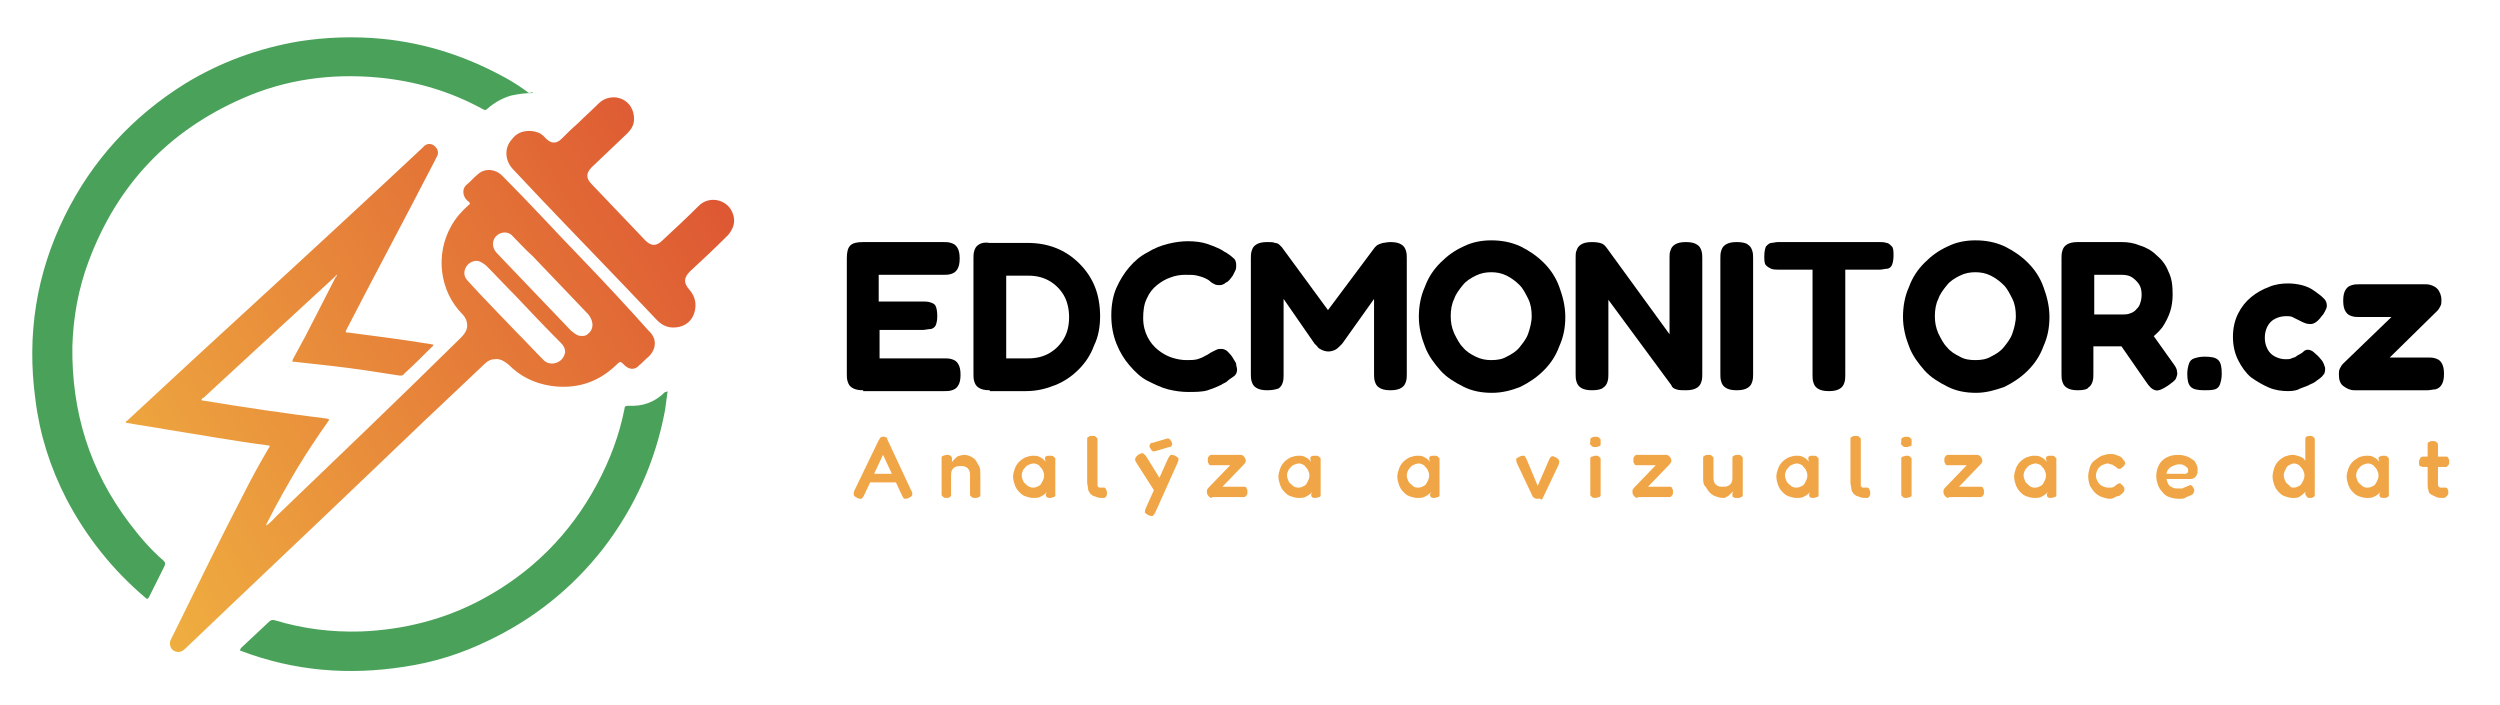 <?xml version="1.0" encoding="utf-8"?>
<!-- Generator: Adobe Illustrator 24.0.2, SVG Export Plug-In . SVG Version: 6.00 Build 0)  -->
<svg version="1.1" id="Vrstva_1" xmlns="http://www.w3.org/2000/svg" xmlns:xlink="http://www.w3.org/1999/xlink" x="0px" y="0px"
	 viewBox="0 0 290.2 81.8" style="enable-background:new 0 0 290.2 81.8;" xml:space="preserve">
<style type="text/css">
	.st0{fill:#4AA25A;}
	.st1{fill:url(#SVGID_1_);}
	.st2{fill:url(#SVGID_2_);}
	.st3{fill:url(#SVGID_3_);}
	.st4{fill:#020303;}
	.st5{fill:#F0A646;}
</style>
<g>
	<path class="st0" d="M61.9,10.8c-0.9,0-1.7,0.1-2.6,0.3c-1,0.3-1.9,0.8-2.7,1.5c-0.2,0.2-0.3,0.2-0.5,0.1
		c-3.8-2.1-7.9-3.3-12.2-3.7c-5.4-0.5-10.7,0.2-15.7,2.4c-8.7,3.8-14.6,10.1-17.9,18.9c-1.2,3.2-1.8,6.5-1.9,9.9
		c-0.1,7.6,2,14.4,6.6,20.5c1.2,1.6,2.5,3.1,4,4.4c0.2,0.2,0.2,0.3,0.1,0.6c-0.6,1.2-1.2,2.4-1.8,3.6c-0.1,0.2-0.2,0.3-0.4,0.1
		c-3.8-3.2-6.9-7.1-9.2-11.5c-1.9-3.7-3.1-7.5-3.6-11.6c-1-7.4,0.1-14.5,3.4-21.2c3.2-6.5,7.9-11.6,14-15.4
		c4.1-2.5,8.5-4.1,13.2-4.9c3.2-0.5,6.4-0.6,9.6-0.3c5.2,0.5,10,2.1,14.5,4.6c0.9,0.5,1.8,1.1,2.6,1.7
		C61.8,10.7,61.8,10.7,61.9,10.8z"/>
	<path class="st0" d="M77.5,45.4c-0.1,0.7-0.2,1.5-0.3,2.2c-1.1,5.9-3.5,11.3-7.2,16.1c-3.6,4.6-8.1,8.2-13.4,10.7
		c-3.1,1.5-6.3,2.5-9.7,3c-6.4,1-12.7,0.5-18.8-1.8c0,0,0,0,0,0c-0.3-0.1-0.3-0.1-0.1-0.4c0.5-0.5,1.1-1,1.6-1.5
		c0.5-0.5,1.1-1,1.6-1.5c0.2-0.2,0.4-0.3,0.7-0.2c3.3,1,6.6,1.4,10,1.3c5-0.2,9.7-1.4,14-3.7c5.8-3.1,10.3-7.6,13.4-13.4
		c1.5-2.8,2.6-5.7,3.2-8.8c0-0.2,0.1-0.3,0.4-0.3c1.7,0.1,3.1-0.4,4.3-1.6C77.3,45.5,77.4,45.5,77.5,45.4
		C77.5,45.4,77.5,45.4,77.5,45.4z"/>
	<linearGradient id="SVGID_1_" gradientUnits="userSpaceOnUse" x1="39.06" y1="31.945" x2="39.084" y2="31.931">
		<stop  offset="0" style="stop-color:#EFAE40"/>
		<stop  offset="1" style="stop-color:#DE5833"/>
	</linearGradient>
	<path class="st1" d="M39.1,31.9C39.1,31.9,39.1,31.9,39.1,31.9C39.1,31.9,39.1,31.9,39.1,31.9C39.1,31.9,39.1,31.9,39.1,31.9z"/>
	<linearGradient id="SVGID_2_" gradientUnits="userSpaceOnUse" x1="30.939" y1="60.963" x2="30.953" y2="60.955">
		<stop  offset="0" style="stop-color:#EFAE40"/>
		<stop  offset="1" style="stop-color:#DE5833"/>
	</linearGradient>
	<path class="st2" d="M30.9,61C30.9,61,30.9,61,30.9,61C30.9,61,31,61,30.9,61C30.9,61,30.9,61,30.9,61z"/>
	<linearGradient id="SVGID_3_" gradientUnits="userSpaceOnUse" x1="11.277" y1="60.159" x2="81.697" y2="19.502">
		<stop  offset="0" style="stop-color:#EFAE40"/>
		<stop  offset="1" style="stop-color:#DE5833"/>
	</linearGradient>
	<path class="st3" d="M67.6,30.1c-3.1-3.2-6.1-6.5-9.3-9.7c-0.8-0.8-2-0.9-2.8-0.2c-0.5,0.4-0.9,0.9-1.4,1.3c-0.4,0.4-0.4,1-0.1,1.5
		c0.1,0.1,0.2,0.3,0.4,0.4c0.2,0.2,0.2,0.3,0,0.4c-0.8,0.7-1.5,1.5-2,2.4c-1.9,3.3-1.4,7.6,1.3,10.3c0.2,0.2,0.3,0.4,0.4,0.6
		c0.3,0.8,0.1,1.4-0.6,2.1C46.4,46.2,39.3,53,32.1,59.9c-0.4,0.4-0.7,0.8-1.2,1.1c0-0.1,0-0.2,0.1-0.3c1.1-2.2,2.3-4.3,3.6-6.5
		c1.1-1.8,2.3-3.6,3.5-5.3c0.1-0.2,0.2-0.2-0.1-0.3c-4.8-0.6-9.6-1.3-14.4-2.1c-0.1,0-0.2,0-0.2-0.1c0-0.1,0.1-0.2,0.2-0.2
		c5.1-4.7,10.2-9.4,15.3-14.1c0.1-0.1,0.1-0.2,0.2-0.2c0,0.1,0,0.2-0.1,0.2c-0.7,1.4-1.5,2.9-2.2,4.3c-0.9,1.8-1.8,3.5-2.8,5.3
		c-0.1,0.3-0.1,0.3,0.2,0.3c2.8,0.3,5.6,0.6,8.3,1c1.3,0.2,2.6,0.4,3.9,0.6c0.2,0,0.4,0,0.5-0.2c1.1-1,2.1-2,3.2-3.1
		c0.1-0.1,0.2-0.1,0.2-0.3c-0.2,0-0.4-0.1-0.6-0.1c-3.1-0.5-6.2-0.9-9.3-1.3c-0.3,0-0.3,0-0.2-0.3c3.4-6.6,6.9-13.1,10.3-19.7
		c0.1-0.2,0.2-0.4,0.3-0.6c0.1-0.4,0-0.7-0.3-1c-0.4-0.4-1-0.4-1.4,0.1c-1.5,1.4-3,2.8-4.5,4.2c-7.2,6.7-14.4,13.3-21.7,20
		c-2.7,2.5-5.4,5-8.1,7.5c-0.1,0.1-0.2,0.1-0.2,0.2c0,0.1,0.1,0.1,0.2,0.1c1.6,0.3,3.2,0.5,4.8,0.8c3.8,0.6,7.6,1.3,11.5,1.8
		c0.2,0,0.3,0.1,0.1,0.3c-1,1.7-2,3.5-2.9,5.3c-2.7,5.2-5.3,10.5-7.9,15.8c-0.2,0.4-0.4,0.8-0.6,1.2c-0.2,0.5,0,1.1,0.5,1.3
		c0.5,0.2,0.9,0,1.2-0.3c6.9-6.6,13.8-13.1,20.7-19.7c2.3-2.2,4.5-4.3,6.8-6.5c2.4-2.3,4.9-4.6,7.3-6.9c0.3-0.3,0.7-0.5,1.1-0.5
		c0.6-0.1,1.1,0.2,1.6,0.6c1.4,1.4,3,2.2,5,2.5c2.9,0.4,5.4-0.4,7.5-2.4c0.5-0.5,0.5-0.5,1,0c0.5,0.5,1.2,0.6,1.7,0
		c0.4-0.3,0.7-0.7,1.1-1c0.9-0.9,1-2.1,0-3C72.8,35.6,70.2,32.8,67.6,30.1z M39.1,31.9C39.1,31.9,39.1,31.9,39.1,31.9
		C39.1,31.9,39.1,31.9,39.1,31.9C39.1,31.9,39.1,31.9,39.1,31.9z M30.9,61C30.9,61,30.9,61,30.9,61C31,61,30.9,61,30.9,61
		C30.9,61,30.9,61,30.9,61z M64.6,42.1c-0.5,0.2-1.1,0.1-1.5-0.3c-1.1-1.1-2.1-2.2-3.2-3.3c-1.9-2-3.8-3.9-5.6-5.9
		c-0.4-0.4-0.5-0.9-0.3-1.4c0.2-0.5,0.6-0.8,1.1-0.9c0.5-0.1,0.9,0.2,1.3,0.5c1.2,1.2,2.3,2.4,3.5,3.6c1.7,1.8,3.4,3.6,5.2,5.4
		c0.3,0.3,0.5,0.6,0.5,1.1C65.5,41.4,65.2,41.9,64.6,42.1z M68.2,38.8C68,39,67.7,39,67.5,39c-0.5,0-0.8-0.3-1.2-0.6
		c-2.2-2.3-4.4-4.6-6.6-6.9c-0.7-0.7-1.4-1.5-2.1-2.2c-0.5-0.6-0.5-1.4,0-1.9c0.5-0.5,1.4-0.6,1.9,0c0.8,0.8,1.5,1.6,2.3,2.3
		c2.2,2.3,4.4,4.6,6.5,6.8C69,37.4,68.9,38.3,68.2,38.8z M80.1,31.5c-0.7,0.7-0.8,1.3-0.1,2.1c0.7,0.8,0.9,1.7,0.6,2.7
		c-0.3,1-1.1,1.6-2.1,1.7c-0.9,0.1-1.6-0.2-2.2-0.8c-1.3-1.4-2.6-2.7-3.9-4.1c-4.3-4.5-8.6-8.9-12.8-13.4c-1-1-1.1-2.5-0.2-3.5
		c0.5-0.7,1.2-1,2-1c0.7,0,1.3,0.2,1.7,0.6c0.1,0.1,0.2,0.2,0.3,0.3c0.6,0.6,1.2,0.6,1.8,0c0.6-0.6,1.2-1.2,1.9-1.8
		c0.8-0.8,1.6-1.5,2.4-2.3c0.7-0.7,1.8-0.9,2.7-0.5c0.9,0.4,1.4,1.3,1.4,2.3c0,0.7-0.3,1.2-0.8,1.7c-1.4,1.3-2.7,2.6-4.1,3.9
		c-0.7,0.7-0.7,1.3,0,2c2.1,2.2,4.1,4.3,6.2,6.5c0.7,0.7,1.3,0.7,2,0c1.4-1.3,2.8-2.6,4.2-4c1.3-1.3,3.5-0.7,4,1
		c0.3,0.9,0,1.7-0.6,2.4C82.9,28.9,81.5,30.2,80.1,31.5z"/>
	<path class="st4" d="M39.1,32C39.1,31.9,39.1,31.9,39.1,32C39.1,31.9,39.1,31.9,39.1,32C39.1,31.9,39.1,31.9,39.1,32
		C39.1,31.9,39.1,32,39.1,32z"/>
	<path class="st4" d="M31,61C31,61,31,61,31,61C30.9,61,30.9,61,31,61C30.9,61,31,61,31,61C31,61,31,61,31,61z"/>
</g>
<g>
	<g>
		<path d="M100.2,45.3c-0.6,0-1-0.1-1.3-0.3c-0.3-0.2-0.4-0.4-0.5-0.7c-0.1-0.3-0.1-0.6-0.1-0.9V30c0-0.7,0.1-1.2,0.4-1.5
			c0.3-0.3,0.8-0.4,1.5-0.4h9.3c0.3,0,0.6,0,0.9,0.1c0.3,0.1,0.5,0.2,0.7,0.5c0.2,0.3,0.3,0.7,0.3,1.3c0,0.6-0.1,1-0.3,1.3
			c-0.2,0.3-0.4,0.4-0.7,0.5c-0.3,0.1-0.6,0.1-0.9,0.1H102V35h5.1c0.3,0,0.6,0,0.9,0.1s0.5,0.2,0.6,0.4c0.1,0.2,0.2,0.6,0.2,1.2
			c0,0.5-0.1,0.9-0.2,1.1c-0.1,0.2-0.4,0.4-0.6,0.4c-0.3,0-0.6,0.1-0.9,0.1h-5v3.3h7.5c0.3,0,0.6,0,0.9,0.1c0.3,0.1,0.5,0.2,0.7,0.5
			s0.3,0.7,0.3,1.3c0,0.6-0.1,1-0.3,1.3c-0.2,0.3-0.4,0.4-0.7,0.5c-0.3,0.1-0.6,0.1-0.9,0.1H100.2z"/>
		<path d="M114.9,45.3c-0.6,0-1-0.1-1.3-0.3c-0.3-0.2-0.4-0.4-0.5-0.7s-0.1-0.6-0.1-0.9V30c0-0.3,0-0.6,0.1-0.9
			c0.1-0.3,0.2-0.5,0.5-0.7c0.3-0.2,0.7-0.3,1.3-0.2h4.4c1.2,0,2.3,0.2,3.3,0.6c1,0.4,1.9,1,2.7,1.8c0.8,0.8,1.4,1.7,1.8,2.7
			s0.6,2.2,0.6,3.4c0,1.2-0.2,2.4-0.7,3.4c-0.4,1.1-1,2-1.8,2.8c-0.8,0.8-1.7,1.4-2.7,1.8c-1,0.4-2.1,0.7-3.4,0.7H114.9z
			 M116.8,41.6h2.6c0.9,0,1.7-0.2,2.4-0.6c0.7-0.4,1.3-1,1.7-1.7s0.6-1.5,0.6-2.5c0-0.9-0.2-1.8-0.6-2.5s-1-1.3-1.7-1.7
			s-1.5-0.6-2.4-0.6h-2.6V41.6z"/>
		<path d="M137.9,45.5c-0.7,0-1.5-0.1-2.3-0.3s-1.6-0.6-2.4-1s-1.5-1.1-2.1-1.8c-0.6-0.7-1.1-1.5-1.5-2.5c-0.4-1-0.6-2.1-0.6-3.3
			c0-1.2,0.2-2.3,0.6-3.2s0.9-1.7,1.5-2.4c0.6-0.7,1.3-1.3,2.1-1.7c0.8-0.5,1.6-0.8,2.4-1s1.6-0.3,2.3-0.3c0.8,0,1.6,0.1,2.2,0.3
			c0.6,0.2,1.1,0.4,1.5,0.6c0.4,0.2,0.6,0.4,0.7,0.4c0.3,0.2,0.6,0.4,0.8,0.6c0.3,0.2,0.4,0.5,0.4,0.9c0,0.2,0,0.4-0.1,0.6
			c-0.1,0.2-0.2,0.4-0.3,0.6c-0.3,0.4-0.5,0.7-0.8,0.8c-0.2,0.2-0.5,0.3-0.7,0.3c-0.2,0-0.4,0-0.6-0.1c-0.2-0.1-0.4-0.2-0.6-0.4
			c-0.1-0.1-0.3-0.2-0.5-0.3c-0.2-0.1-0.5-0.2-0.9-0.3c-0.4-0.1-0.8-0.1-1.4-0.1c-0.6,0-1.2,0.1-1.7,0.3c-0.6,0.2-1.1,0.5-1.6,0.9
			s-0.9,0.9-1.2,1.6c-0.3,0.6-0.4,1.4-0.4,2.2c0,0.9,0.2,1.6,0.5,2.2c0.3,0.6,0.7,1.1,1.2,1.5c0.5,0.4,1,0.7,1.6,0.9
			s1.2,0.3,1.7,0.3c0.5,0,0.9,0,1.3-0.1c0.3-0.1,0.6-0.2,0.9-0.4c0.3-0.1,0.5-0.3,0.7-0.4c0.2-0.1,0.4-0.2,0.6-0.3
			c0.2-0.1,0.4-0.1,0.6-0.1c0.2,0,0.5,0.1,0.7,0.3c0.2,0.2,0.5,0.5,0.7,0.9c0.1,0.2,0.3,0.4,0.3,0.6s0.1,0.4,0.1,0.6
			c0,0.3-0.1,0.6-0.4,0.8c-0.3,0.2-0.6,0.4-0.8,0.6c-0.1,0.1-0.4,0.2-0.7,0.4c-0.4,0.2-0.9,0.4-1.5,0.6S138.7,45.5,137.9,45.5z"/>
		<path d="M147.1,45.3c-0.6,0-1-0.1-1.3-0.3c-0.3-0.2-0.4-0.4-0.5-0.7c-0.1-0.3-0.1-0.6-0.1-0.9V30c0-0.3,0-0.6,0.1-0.9
			c0.1-0.3,0.2-0.5,0.5-0.7c0.3-0.2,0.7-0.3,1.3-0.3c0.4,0,0.7,0,0.9,0.1c0.2,0,0.4,0.1,0.5,0.2c0.1,0.1,0.2,0.2,0.3,0.3l5.5,7.5
			H154l5.6-7.5c0.1-0.1,0.3-0.3,0.4-0.3c0.1-0.1,0.3-0.1,0.5-0.2c0.2,0,0.5-0.1,0.9-0.1c0.6,0,1,0.1,1.3,0.3
			c0.3,0.2,0.4,0.4,0.5,0.7c0.1,0.3,0.1,0.6,0.1,0.9v13.4c0,0.3,0,0.6-0.1,0.9c-0.1,0.3-0.2,0.5-0.5,0.7c-0.3,0.2-0.7,0.3-1.3,0.3
			c-0.6,0-1-0.1-1.3-0.3c-0.3-0.2-0.4-0.4-0.5-0.7c-0.1-0.3-0.1-0.6-0.1-0.9v-8.7l-3.7,5.2c-0.1,0.1-0.2,0.2-0.3,0.3
			c-0.1,0.1-0.3,0.3-0.5,0.4c-0.2,0.1-0.5,0.2-0.8,0.2c-0.3,0-0.6-0.1-0.8-0.2c-0.2-0.1-0.4-0.2-0.5-0.4c-0.1-0.1-0.2-0.2-0.3-0.3
			l-3.6-5.2v8.8c0,0.3,0,0.6-0.1,0.9c-0.1,0.3-0.2,0.5-0.5,0.7C148.1,45.2,147.7,45.3,147.1,45.3z"/>
		<path d="M173.2,45.6c-1.2,0-2.3-0.2-3.3-0.7c-1-0.5-2-1.1-2.7-1.9s-1.4-1.7-1.8-2.8c-0.4-1-0.7-2.2-0.7-3.4c0-1.2,0.2-2.4,0.7-3.5
			c0.4-1.1,1-2,1.8-2.8c0.8-0.8,1.6-1.4,2.7-1.9c1-0.5,2.1-0.7,3.2-0.7c1.2,0,2.3,0.2,3.4,0.7c1,0.5,1.9,1.1,2.7,1.9
			c0.8,0.8,1.4,1.7,1.8,2.8c0.4,1.1,0.7,2.2,0.7,3.5c0,1.2-0.2,2.3-0.7,3.4c-0.4,1.1-1,2-1.8,2.8c-0.8,0.8-1.7,1.4-2.7,1.9
			C175.5,45.3,174.4,45.6,173.2,45.6z M173.1,41.8c0.7,0,1.3-0.1,1.8-0.4c0.6-0.3,1.1-0.6,1.5-1.1c0.4-0.5,0.8-1,1-1.6
			s0.4-1.3,0.4-2c0-0.7-0.1-1.4-0.4-2s-0.6-1.2-1-1.6s-0.9-0.8-1.5-1.1c-0.6-0.3-1.2-0.4-1.8-0.4c-0.6,0-1.2,0.1-1.8,0.4
			c-0.6,0.3-1.1,0.6-1.5,1.1c-0.4,0.5-0.8,1-1,1.6c-0.3,0.6-0.4,1.3-0.4,2c0,0.7,0.1,1.3,0.4,2c0.3,0.6,0.6,1.2,1,1.6
			c0.4,0.5,0.9,0.8,1.5,1.1C171.9,41.7,172.5,41.8,173.1,41.8z"/>
		<path d="M184.8,45.3c-0.6,0-1-0.1-1.3-0.3c-0.3-0.2-0.4-0.4-0.5-0.7c-0.1-0.3-0.1-0.6-0.1-0.9V29.9c0-0.3,0-0.6,0.1-0.8
			c0.1-0.3,0.2-0.5,0.5-0.7c0.3-0.2,0.7-0.3,1.3-0.3c0.6,0,1,0.1,1.2,0.2c0.2,0.1,0.4,0.3,0.6,0.6l7.2,9.9v-8.9c0-0.3,0-0.6,0.1-0.8
			c0.1-0.3,0.2-0.5,0.5-0.7c0.3-0.2,0.7-0.3,1.3-0.3c0.6,0,1,0.1,1.3,0.3c0.3,0.2,0.4,0.4,0.5,0.7c0.1,0.3,0.1,0.6,0.1,0.9v13.4
			c0,0.3,0,0.6-0.1,0.9s-0.2,0.5-0.5,0.7c-0.3,0.2-0.7,0.3-1.3,0.3c-0.5,0-0.8,0-1.1-0.1s-0.5-0.2-0.6-0.5l-7.3-9.9v8.6
			c0,0.3,0,0.6-0.1,0.9s-0.2,0.5-0.5,0.7C185.9,45.2,185.4,45.3,184.8,45.3z"/>
		<path d="M201.6,45.3c-0.6,0-1-0.1-1.3-0.3c-0.3-0.2-0.4-0.4-0.5-0.7c-0.1-0.3-0.1-0.6-0.1-0.9V30c0-0.3,0-0.6,0.1-0.9
			c0.1-0.3,0.2-0.5,0.5-0.7c0.3-0.2,0.7-0.3,1.3-0.3c0.6,0,1.1,0.1,1.3,0.3c0.3,0.2,0.4,0.4,0.5,0.7c0.1,0.3,0.1,0.6,0.1,0.9v13.4
			c0,0.3,0,0.6-0.1,0.9s-0.2,0.5-0.5,0.7C202.6,45.2,202.2,45.3,201.6,45.3z"/>
		<path d="M218.2,28.1c0.3,0,0.5,0,0.8,0.1c0.2,0,0.4,0.2,0.6,0.4s0.2,0.6,0.2,1.1c0,0.5-0.1,0.9-0.2,1.1c-0.1,0.2-0.3,0.4-0.6,0.4
			c-0.2,0-0.5,0.1-0.8,0.1h-4v12.2c0,0.3,0,0.6-0.1,0.9c-0.1,0.3-0.2,0.5-0.5,0.7c-0.3,0.2-0.7,0.3-1.3,0.3c-0.6,0-1-0.1-1.3-0.3
			c-0.3-0.2-0.4-0.4-0.5-0.7c-0.1-0.3-0.1-0.6-0.1-0.9V31.3h-4c-0.3,0-0.5,0-0.8-0.1c-0.2-0.1-0.4-0.2-0.6-0.4
			c-0.2-0.2-0.2-0.6-0.2-1.1c0-0.5,0.1-0.9,0.2-1.1c0.2-0.2,0.4-0.4,0.6-0.4c0.2,0,0.5-0.1,0.8-0.1H218.2z"/>
		<path d="M229.4,45.6c-1.2,0-2.3-0.2-3.3-0.7c-1-0.5-2-1.1-2.7-1.9s-1.4-1.7-1.8-2.8c-0.4-1-0.7-2.2-0.7-3.4c0-1.2,0.2-2.4,0.7-3.5
			c0.4-1.1,1-2,1.8-2.8c0.8-0.8,1.6-1.4,2.7-1.9c1-0.5,2.1-0.7,3.2-0.7c1.2,0,2.3,0.2,3.4,0.7c1,0.5,1.9,1.1,2.7,1.9
			c0.8,0.8,1.4,1.7,1.8,2.8c0.4,1.1,0.7,2.2,0.7,3.5c0,1.2-0.2,2.3-0.7,3.4c-0.4,1.1-1,2-1.8,2.8c-0.8,0.8-1.7,1.4-2.7,1.9
			C231.6,45.3,230.5,45.6,229.4,45.6z M229.3,41.8c0.7,0,1.3-0.1,1.8-0.4c0.6-0.3,1.1-0.6,1.5-1.1c0.4-0.5,0.8-1,1-1.6
			s0.4-1.3,0.4-2c0-0.7-0.1-1.4-0.4-2s-0.6-1.2-1-1.6s-0.9-0.8-1.5-1.1c-0.6-0.3-1.2-0.4-1.8-0.4c-0.6,0-1.2,0.1-1.8,0.4
			c-0.6,0.3-1.1,0.6-1.5,1.1c-0.4,0.5-0.8,1-1,1.6c-0.3,0.6-0.4,1.3-0.4,2c0,0.7,0.1,1.3,0.4,2c0.3,0.6,0.6,1.2,1,1.6
			c0.4,0.5,0.9,0.8,1.5,1.1C228,41.7,228.6,41.8,229.3,41.8z"/>
		<path d="M241.2,45.3c-0.6,0-1-0.1-1.3-0.3c-0.3-0.2-0.4-0.4-0.5-0.7c-0.1-0.3-0.1-0.6-0.1-0.9V30c0-0.3,0-0.6,0.1-0.9
			c0.1-0.3,0.2-0.5,0.5-0.7c0.3-0.2,0.7-0.3,1.3-0.3h5.1c0.7,0,1.4,0.1,2.1,0.4c0.7,0.2,1.4,0.6,1.9,1.1c0.6,0.5,1.1,1.1,1.4,1.9
			c0.4,0.8,0.5,1.6,0.5,2.7c0,0.7-0.1,1.4-0.3,2c-0.2,0.6-0.5,1.2-0.9,1.8c-0.4,0.5-0.9,1-1.5,1.4c-0.6,0.4-1.3,0.7-2.1,0.8h-4.4
			v3.2c0,0.3,0,0.6-0.1,0.9s-0.2,0.5-0.5,0.7C242.3,45.2,241.8,45.3,241.2,45.3z M243.1,36.5h3.4c0.2,0,0.4,0,0.7-0.1
			s0.5-0.2,0.7-0.4c0.2-0.2,0.4-0.4,0.5-0.7c0.1-0.3,0.2-0.6,0.2-1.1c0-0.5-0.1-0.9-0.3-1.2c-0.2-0.3-0.5-0.6-0.8-0.8
			c-0.3-0.2-0.7-0.3-1.2-0.3h-3.2V36.5z M251.6,44.8c-0.6,0.4-1.1,0.6-1.4,0.5c-0.4-0.1-0.7-0.4-1.1-1l-4.3-6.2l4.2-0.5l3.2,4.5
			c0.3,0.4,0.5,0.7,0.5,1c0.1,0.3,0,0.5-0.1,0.8S252,44.5,251.6,44.8z"/>
		<path d="M255.9,45.3c-0.8,0-1.3-0.1-1.6-0.4c-0.3-0.3-0.4-0.8-0.4-1.5c0-0.5,0.1-0.9,0.2-1.2c0.1-0.3,0.3-0.5,0.6-0.6
			c0.3-0.1,0.7-0.2,1.2-0.2c0.8,0,1.3,0.1,1.6,0.4c0.3,0.3,0.4,0.8,0.4,1.6c0,0.5-0.1,0.9-0.2,1.2c-0.1,0.3-0.3,0.5-0.6,0.6
			C256.7,45.3,256.3,45.3,255.9,45.3z"/>
		<path d="M265.6,45.4c-0.7,0-1.5-0.1-2.2-0.4c-0.7-0.3-1.4-0.7-2.1-1.2c-0.6-0.5-1.1-1.2-1.5-2s-0.6-1.7-0.6-2.7
			c0-1,0.2-1.9,0.6-2.7c0.4-0.8,0.9-1.4,1.5-1.9s1.3-0.9,2.1-1.2c0.7-0.3,1.5-0.4,2.2-0.4c0.6,0,1.2,0.1,1.6,0.2s0.9,0.3,1.2,0.5
			c0.3,0.2,0.6,0.4,0.7,0.5c0.3,0.2,0.5,0.4,0.7,0.6s0.3,0.5,0.3,0.8c0,0.2-0.1,0.4-0.2,0.6c-0.1,0.2-0.2,0.4-0.4,0.6
			c-0.5,0.7-1,1-1.5,0.9c-0.2,0-0.5-0.1-0.7-0.2c-0.2-0.1-0.4-0.2-0.6-0.3c-0.2-0.1-0.4-0.2-0.6-0.3c-0.2-0.1-0.5-0.1-0.7-0.1
			c-0.5,0-0.9,0.1-1.3,0.3c-0.4,0.2-0.7,0.5-0.9,0.9s-0.3,0.8-0.3,1.3c0,0.5,0.1,0.9,0.3,1.3c0.2,0.4,0.5,0.7,0.9,0.9
			c0.4,0.2,0.8,0.3,1.2,0.3c0.3,0,0.5,0,0.7-0.1s0.4-0.1,0.5-0.2s0.3-0.2,0.3-0.2c0.2-0.1,0.4-0.2,0.6-0.4s0.4-0.2,0.5-0.2
			c0.2,0,0.5,0.1,0.7,0.3s0.5,0.4,0.8,0.8c0.3,0.3,0.4,0.7,0.5,1c0,0.3,0,0.6-0.2,0.8c-0.2,0.3-0.5,0.5-0.8,0.7
			c-0.1,0.1-0.4,0.3-0.7,0.4c-0.3,0.2-0.7,0.3-1.2,0.5C266.7,45.3,266.2,45.4,265.6,45.4z"/>
		<path d="M273.3,45.3c-0.5,0-0.9-0.2-1.3-0.5s-0.5-0.8-0.5-1.3c0-0.2,0-0.5,0.1-0.7c0.1-0.2,0.2-0.4,0.4-0.6l5.6-5.4h-3.7
			c-0.3,0-0.6,0-0.9-0.1c-0.3-0.1-0.5-0.2-0.7-0.5c-0.2-0.3-0.3-0.7-0.3-1.3s0.1-1,0.3-1.3c0.2-0.3,0.4-0.4,0.7-0.5
			c0.3-0.1,0.6-0.1,0.9-0.1h7.7c0.5,0,1,0.2,1.3,0.5s0.5,0.8,0.5,1.3c0,0.3,0,0.5-0.1,0.7c-0.1,0.2-0.2,0.4-0.4,0.6l-5.5,5.4h4.4
			c0.3,0,0.6,0,0.9,0.1c0.3,0.1,0.5,0.2,0.7,0.5c0.2,0.3,0.3,0.7,0.3,1.3c0,0.6-0.1,1-0.3,1.3c-0.2,0.3-0.4,0.4-0.7,0.5
			c-0.3,0-0.6,0.1-0.9,0.1H273.3z"/>
	</g>
</g>
<g>
	<g>
		<path class="st5" d="M105.8,57c0.1,0.1,0.1,0.2,0.1,0.3c0,0.1,0,0.2-0.1,0.3c-0.1,0.1-0.2,0.1-0.3,0.2c-0.2,0.1-0.4,0.1-0.5,0.1
			c-0.1,0-0.2-0.2-0.3-0.4l-2.2-4.7l-2.2,4.7c-0.1,0.2-0.2,0.3-0.3,0.4c-0.1,0-0.3,0-0.5-0.1c-0.1-0.1-0.2-0.1-0.3-0.2
			c-0.1-0.1-0.1-0.2-0.1-0.3c0-0.1,0-0.2,0.1-0.4l2.8-5.8c0.1-0.1,0.1-0.2,0.2-0.3c0.1-0.1,0.2-0.1,0.3-0.1c0.1,0,0.2,0,0.2,0
			c0.1,0,0.1,0.1,0.2,0.1s0.1,0.1,0.1,0.2L105.8,57z M100.6,56l0.5-1h2.6l0.5,1H100.6z"/>
		<path class="st5" d="M109.9,57.8c-0.2,0-0.3,0-0.4-0.1c-0.1-0.1-0.1-0.1-0.2-0.2c0-0.1,0-0.2,0-0.3v-3.8c0-0.1,0-0.2,0-0.3
			c0-0.1,0.1-0.2,0.2-0.2s0.2-0.1,0.4-0.1c0.2,0,0.3,0,0.4,0.1c0.1,0,0.1,0.1,0.2,0.2c0,0.1,0,0.1,0,0.2c0,0.1,0,0.1,0,0.1l0,0.3
			c0-0.1,0.1-0.2,0.2-0.3c0.1-0.1,0.2-0.2,0.3-0.3c0.1-0.1,0.3-0.2,0.4-0.2s0.3-0.1,0.5-0.1c0.3,0,0.6,0.1,0.8,0.2s0.5,0.3,0.6,0.5
			s0.3,0.5,0.4,0.7c0.1,0.3,0.1,0.6,0.1,1v2c0,0.1,0,0.2,0,0.3c0,0.1-0.1,0.2-0.2,0.2c-0.1,0.1-0.2,0.1-0.4,0.1s-0.3,0-0.4-0.1
			c-0.1-0.1-0.1-0.1-0.2-0.2c0-0.1,0-0.2,0-0.3v-2c0-0.2,0-0.4-0.1-0.6s-0.2-0.3-0.4-0.4c-0.2-0.1-0.4-0.1-0.6-0.1
			c-0.2,0-0.4,0-0.6,0.1c-0.2,0.1-0.3,0.2-0.4,0.4c-0.1,0.2-0.1,0.4-0.1,0.6v2c0,0.1,0,0.2,0,0.3c0,0.1-0.1,0.2-0.2,0.2
			C110.2,57.8,110.1,57.8,109.9,57.8z"/>
		<path class="st5" d="M121.9,57.8c-0.2,0-0.3,0-0.4-0.1s-0.1-0.2-0.1-0.3l0.1-0.3c-0.1,0.1-0.1,0.2-0.3,0.3
			c-0.1,0.1-0.3,0.2-0.5,0.3c-0.2,0.1-0.5,0.1-0.8,0.1c-0.3,0-0.6-0.1-0.9-0.2c-0.3-0.1-0.5-0.3-0.7-0.5c-0.2-0.2-0.4-0.5-0.5-0.8
			c-0.1-0.3-0.2-0.6-0.2-1c0-0.3,0.1-0.6,0.2-0.9c0.1-0.3,0.3-0.6,0.5-0.8c0.2-0.2,0.5-0.4,0.7-0.5c0.3-0.1,0.6-0.2,0.9-0.2
			c0.3,0,0.5,0,0.7,0.1c0.2,0.1,0.4,0.2,0.5,0.3c0.1,0.1,0.2,0.2,0.3,0.3l-0.1-0.3c0-0.1,0-0.3,0.1-0.3c0.1-0.1,0.2-0.1,0.5-0.1
			c0.2,0,0.3,0,0.4,0.1c0.1,0.1,0.1,0.1,0.2,0.2c0,0.1,0,0.2,0,0.3v3.7c0,0.1,0,0.2,0,0.3c0,0.1-0.1,0.2-0.2,0.2
			S122.1,57.8,121.9,57.8z M120,56.6c0.2,0,0.4-0.1,0.6-0.2c0.2-0.1,0.3-0.3,0.4-0.5s0.2-0.4,0.2-0.7c0-0.3-0.1-0.5-0.2-0.7
			s-0.3-0.3-0.4-0.5c-0.2-0.1-0.4-0.2-0.6-0.2c-0.2,0-0.5,0.1-0.7,0.2c-0.2,0.1-0.3,0.3-0.5,0.5c-0.1,0.2-0.2,0.4-0.2,0.7
			c0,0.2,0.1,0.5,0.2,0.7c0.1,0.2,0.3,0.3,0.5,0.5C119.6,56.6,119.8,56.6,120,56.6z"/>
		<path class="st5" d="M128,57.8c-0.2,0-0.5,0-0.7-0.1s-0.4-0.1-0.5-0.2c-0.1-0.1-0.3-0.2-0.3-0.3c-0.1-0.1-0.2-0.3-0.2-0.5
			c0-0.2-0.1-0.4-0.1-0.7v-4.8c0-0.1,0-0.2,0-0.3c0-0.1,0.1-0.2,0.2-0.2c0.1-0.1,0.2-0.1,0.4-0.1s0.3,0,0.4,0.1
			c0.1,0.1,0.1,0.1,0.2,0.2c0,0.1,0,0.2,0,0.3V56c0,0.1,0,0.2,0,0.3c0,0.1,0,0.2,0.1,0.2c0,0.1,0.1,0.1,0.2,0.1s0.2,0,0.3,0
			c0.1,0,0.2,0,0.2,0c0.1,0,0.1,0.1,0.2,0.2c0,0.1,0.1,0.2,0.1,0.4c0,0.2,0,0.3-0.1,0.4c0,0.1-0.1,0.1-0.2,0.2
			C128.2,57.8,128.1,57.8,128,57.8z"/>
		<path class="st5" d="M134.2,57.3l-2.3-3.6c-0.1-0.2-0.2-0.3-0.1-0.5c0-0.1,0.1-0.2,0.3-0.4c0.2-0.1,0.4-0.2,0.5-0.2
			c0.1,0,0.2,0.1,0.4,0.3l1.8,2.9L134.2,57.3z M133.3,59.8c-0.2-0.1-0.3-0.2-0.4-0.3c0-0.1,0-0.3,0.1-0.5l2.6-5.8
			c0.1-0.2,0.2-0.3,0.3-0.4c0.1,0,0.3,0,0.5,0.1c0.2,0.1,0.3,0.2,0.4,0.3c0,0.1,0,0.3-0.1,0.5l-2.6,5.8c-0.1,0.2-0.2,0.3-0.3,0.4
			C133.7,59.9,133.5,59.9,133.3,59.8z M134,52.4c-0.1,0-0.2,0-0.3-0.1c-0.1-0.1-0.1-0.2-0.2-0.3c-0.1-0.2-0.1-0.3,0-0.4
			c0-0.1,0.1-0.2,0.3-0.2l1.7-0.5c0.1,0,0.2,0,0.3,0.1c0.1,0.1,0.1,0.2,0.2,0.3c0.1,0.2,0.1,0.3,0,0.4c0,0.1-0.1,0.2-0.3,0.2
			L134,52.4z"/>
		<path class="st5" d="M140.7,57.8c-0.2,0-0.3-0.1-0.4-0.2s-0.2-0.3-0.2-0.4c0-0.1,0-0.2,0-0.3c0-0.1,0.1-0.1,0.1-0.2l2.6-2.7h-2
			c-0.1,0-0.2,0-0.3,0c-0.1,0-0.2-0.1-0.2-0.2c-0.1-0.1-0.1-0.2-0.1-0.4c0-0.2,0-0.3,0.1-0.4c0.1-0.1,0.1-0.1,0.2-0.2
			c0.1,0,0.2,0,0.3,0h3.2c0.2,0,0.3,0.1,0.4,0.2c0.1,0.1,0.2,0.3,0.2,0.4c0,0.1,0,0.2,0,0.2c0,0.1-0.1,0.1-0.1,0.2l-2.6,2.7h2.3
			c0.1,0,0.2,0,0.3,0c0.1,0,0.2,0.1,0.2,0.2c0.1,0.1,0.1,0.2,0.1,0.4c0,0.2,0,0.3-0.1,0.4c-0.1,0.1-0.1,0.1-0.2,0.2
			c-0.1,0-0.2,0-0.3,0H140.7z"/>
		<path class="st5" d="M152.7,57.8c-0.2,0-0.3,0-0.4-0.1s-0.1-0.2-0.1-0.3l0.1-0.3c-0.1,0.1-0.1,0.2-0.3,0.3
			c-0.1,0.1-0.3,0.2-0.5,0.3c-0.2,0.1-0.5,0.1-0.8,0.1c-0.3,0-0.6-0.1-0.9-0.2c-0.3-0.1-0.5-0.3-0.7-0.5c-0.2-0.2-0.4-0.5-0.5-0.8
			c-0.1-0.3-0.2-0.6-0.2-1c0-0.3,0.1-0.6,0.2-0.9c0.1-0.3,0.3-0.6,0.5-0.8c0.2-0.2,0.5-0.4,0.7-0.5c0.3-0.1,0.6-0.2,0.9-0.2
			c0.3,0,0.5,0,0.7,0.1c0.2,0.1,0.4,0.2,0.5,0.3c0.1,0.1,0.2,0.2,0.3,0.3l-0.1-0.3c0-0.1,0-0.3,0.1-0.3c0.1-0.1,0.2-0.1,0.5-0.1
			c0.2,0,0.3,0,0.4,0.1c0.1,0.1,0.1,0.1,0.2,0.2c0,0.1,0,0.2,0,0.3v3.7c0,0.1,0,0.2,0,0.3c0,0.1-0.1,0.2-0.2,0.2
			S152.9,57.8,152.7,57.8z M150.8,56.6c0.2,0,0.4-0.1,0.6-0.2c0.2-0.1,0.3-0.3,0.4-0.5s0.2-0.4,0.2-0.7c0-0.3-0.1-0.5-0.2-0.7
			s-0.3-0.3-0.4-0.5c-0.2-0.1-0.4-0.2-0.6-0.2c-0.2,0-0.5,0.1-0.7,0.2c-0.2,0.1-0.3,0.3-0.5,0.5c-0.1,0.2-0.2,0.4-0.2,0.7
			c0,0.2,0.1,0.5,0.2,0.7c0.1,0.2,0.3,0.3,0.5,0.5C150.3,56.6,150.6,56.6,150.8,56.6z"/>
		<path class="st5" d="M166.5,57.8c-0.2,0-0.3,0-0.4-0.1s-0.1-0.2-0.1-0.3l0.1-0.3c-0.1,0.1-0.1,0.2-0.3,0.3
			c-0.1,0.1-0.3,0.2-0.5,0.3c-0.2,0.1-0.5,0.1-0.8,0.1c-0.3,0-0.6-0.1-0.9-0.2c-0.3-0.1-0.5-0.3-0.7-0.5c-0.2-0.2-0.4-0.5-0.5-0.8
			c-0.1-0.3-0.2-0.6-0.2-1c0-0.3,0.1-0.6,0.2-0.9c0.1-0.3,0.3-0.6,0.5-0.8c0.2-0.2,0.5-0.4,0.7-0.5c0.3-0.1,0.6-0.2,0.9-0.2
			c0.3,0,0.5,0,0.7,0.1c0.2,0.1,0.4,0.2,0.5,0.3c0.1,0.1,0.2,0.2,0.3,0.3l-0.1-0.3c0-0.1,0-0.3,0.1-0.3c0.1-0.1,0.2-0.1,0.5-0.1
			c0.2,0,0.3,0,0.4,0.1c0.1,0.1,0.1,0.1,0.2,0.2c0,0.1,0,0.2,0,0.3v3.7c0,0.1,0,0.2,0,0.3c0,0.1-0.1,0.2-0.2,0.2
			S166.7,57.8,166.5,57.8z M164.7,56.6c0.2,0,0.4-0.1,0.6-0.2c0.2-0.1,0.3-0.3,0.4-0.5s0.2-0.4,0.2-0.7c0-0.3-0.1-0.5-0.2-0.7
			s-0.3-0.3-0.4-0.5c-0.2-0.1-0.4-0.2-0.6-0.2c-0.2,0-0.5,0.1-0.7,0.2c-0.2,0.1-0.3,0.3-0.5,0.5c-0.1,0.2-0.2,0.4-0.2,0.7
			c0,0.2,0.1,0.5,0.2,0.7c0.1,0.2,0.3,0.3,0.5,0.5C164.2,56.6,164.4,56.6,164.7,56.6z"/>
		<path class="st5" d="M178.5,57.9c-0.1,0-0.3,0-0.4-0.1c-0.1-0.1-0.2-0.1-0.2-0.2l-1.8-3.8c-0.1-0.2-0.1-0.4-0.1-0.5
			c0-0.1,0.2-0.2,0.4-0.3c0.2-0.1,0.4-0.1,0.5-0.1c0.1,0,0.2,0.2,0.3,0.4l1.3,3.1l1.3-3c0.1-0.2,0.2-0.4,0.3-0.4
			c0.1-0.1,0.3,0,0.5,0.1c0.2,0.1,0.3,0.2,0.4,0.4c0,0.1,0,0.3-0.1,0.5l-1.8,3.8c-0.1,0.1-0.1,0.2-0.2,0.2
			C178.7,57.8,178.6,57.9,178.5,57.9z"/>
		<path class="st5" d="M185.2,51.9c-0.2,0-0.3,0-0.4-0.1c-0.1-0.1-0.1-0.1-0.2-0.2s0-0.2,0-0.3c0-0.1,0-0.2,0-0.3
			c0-0.1,0.1-0.2,0.2-0.2c0.1-0.1,0.2-0.1,0.4-0.1c0.2,0,0.3,0,0.4,0.1c0.1,0.1,0.1,0.1,0.2,0.2c0,0.1,0,0.2,0,0.3
			c0,0.1,0,0.2,0,0.3c0,0.1-0.1,0.2-0.2,0.2S185.5,51.9,185.2,51.9z M185.2,57.8c-0.2,0-0.3,0-0.4-0.1c-0.1-0.1-0.1-0.1-0.2-0.2
			c0-0.1,0-0.2,0-0.3v-3.7c0-0.1,0-0.2,0-0.3c0-0.1,0.1-0.2,0.2-0.2s0.2-0.1,0.4-0.1s0.3,0,0.4,0.1s0.1,0.1,0.2,0.2
			c0,0.1,0,0.2,0,0.3v3.7c0,0.1,0,0.2,0,0.3s-0.1,0.2-0.2,0.2S185.4,57.8,185.2,57.8z"/>
		<path class="st5" d="M190.1,57.8c-0.2,0-0.3-0.1-0.4-0.2s-0.2-0.3-0.2-0.4c0-0.1,0-0.2,0-0.3c0-0.1,0.1-0.1,0.1-0.2l2.6-2.7h-2
			c-0.1,0-0.2,0-0.3,0c-0.1,0-0.2-0.1-0.2-0.2c-0.1-0.1-0.1-0.2-0.1-0.4c0-0.2,0-0.3,0.1-0.4c0.1-0.1,0.1-0.1,0.2-0.2
			c0.1,0,0.2,0,0.3,0h3.2c0.2,0,0.3,0.1,0.4,0.2c0.1,0.1,0.2,0.3,0.2,0.4c0,0.1,0,0.2,0,0.2c0,0.1-0.1,0.1-0.1,0.2l-2.6,2.7h2.3
			c0.1,0,0.2,0,0.3,0c0.1,0,0.2,0.1,0.2,0.2c0.1,0.1,0.1,0.2,0.1,0.4c0,0.2,0,0.3-0.1,0.4c-0.1,0.1-0.1,0.1-0.2,0.2
			c-0.1,0-0.2,0-0.3,0H190.1z"/>
		<path class="st5" d="M200,57.8c-0.3,0-0.6-0.1-0.9-0.2c-0.3-0.1-0.5-0.3-0.7-0.5c-0.2-0.2-0.3-0.5-0.5-0.7s-0.2-0.6-0.2-1v-2
			c0-0.1,0-0.2,0-0.3c0-0.1,0.1-0.2,0.2-0.2c0.1-0.1,0.2-0.1,0.4-0.1c0.2,0,0.3,0,0.4,0.1s0.1,0.1,0.2,0.2c0,0.1,0,0.2,0,0.3v2
			c0,0.2,0,0.4,0.1,0.6c0.1,0.2,0.2,0.3,0.4,0.4s0.4,0.1,0.6,0.1c0.2,0,0.4,0,0.6-0.1c0.2-0.1,0.3-0.2,0.4-0.4
			c0.1-0.2,0.1-0.4,0.1-0.6v-2c0-0.1,0-0.2,0-0.3c0-0.1,0.1-0.2,0.2-0.2c0.1-0.1,0.2-0.1,0.4-0.1c0.2,0,0.3,0,0.4,0.1
			s0.1,0.1,0.2,0.2c0,0.1,0,0.2,0,0.3v3.8c0,0.1,0,0.2,0,0.3c0,0.1-0.1,0.2-0.2,0.2c-0.1,0.1-0.2,0.1-0.4,0.1c-0.1,0-0.2,0-0.3,0
			s-0.1-0.1-0.2-0.1s-0.1-0.1-0.1-0.2c0-0.1,0-0.1,0-0.2l0.1-0.3c0,0.1-0.1,0.1-0.2,0.2c-0.1,0.1-0.2,0.2-0.3,0.3
			c-0.1,0.1-0.3,0.2-0.4,0.2C200.4,57.8,200.2,57.8,200,57.8z"/>
		<path class="st5" d="M210.5,57.8c-0.2,0-0.3,0-0.4-0.1s-0.1-0.2-0.1-0.3l0.1-0.3c-0.1,0.1-0.1,0.2-0.3,0.3
			c-0.1,0.1-0.3,0.2-0.5,0.3c-0.2,0.1-0.5,0.1-0.8,0.1c-0.3,0-0.6-0.1-0.9-0.2c-0.3-0.1-0.5-0.3-0.7-0.5c-0.2-0.2-0.4-0.5-0.5-0.8
			c-0.1-0.3-0.2-0.6-0.2-1c0-0.3,0.1-0.6,0.2-0.9c0.1-0.3,0.3-0.6,0.5-0.8c0.2-0.2,0.5-0.4,0.7-0.5c0.3-0.1,0.6-0.2,0.9-0.2
			c0.3,0,0.5,0,0.7,0.1c0.2,0.1,0.4,0.2,0.5,0.3c0.1,0.1,0.2,0.2,0.3,0.3l-0.1-0.3c0-0.1,0-0.3,0.1-0.3c0.1-0.1,0.2-0.1,0.5-0.1
			c0.2,0,0.3,0,0.4,0.1c0.1,0.1,0.1,0.1,0.2,0.2c0,0.1,0,0.2,0,0.3v3.7c0,0.1,0,0.2,0,0.3c0,0.1-0.1,0.2-0.2,0.2
			S210.7,57.8,210.5,57.8z M208.6,56.6c0.2,0,0.4-0.1,0.6-0.2c0.2-0.1,0.3-0.3,0.4-0.5s0.2-0.4,0.2-0.7c0-0.3-0.1-0.5-0.2-0.7
			s-0.3-0.3-0.4-0.5c-0.2-0.1-0.4-0.2-0.6-0.2c-0.2,0-0.5,0.1-0.7,0.2c-0.2,0.1-0.3,0.3-0.5,0.5c-0.1,0.2-0.2,0.4-0.2,0.7
			c0,0.2,0.1,0.5,0.2,0.7c0.1,0.2,0.3,0.3,0.5,0.5C208.1,56.6,208.4,56.6,208.6,56.6z"/>
		<path class="st5" d="M216.6,57.8c-0.2,0-0.5,0-0.7-0.1s-0.4-0.1-0.5-0.2c-0.1-0.1-0.3-0.2-0.3-0.3c-0.1-0.1-0.2-0.3-0.2-0.5
			c0-0.2-0.1-0.4-0.1-0.7v-4.8c0-0.1,0-0.2,0-0.3c0-0.1,0.1-0.2,0.2-0.2c0.1-0.1,0.2-0.1,0.4-0.1s0.3,0,0.4,0.1
			c0.1,0.1,0.1,0.1,0.2,0.2c0,0.1,0,0.2,0,0.3V56c0,0.1,0,0.2,0,0.3c0,0.1,0,0.2,0.1,0.2c0,0.1,0.1,0.1,0.2,0.1s0.2,0,0.3,0
			c0.1,0,0.2,0,0.2,0c0.1,0,0.1,0.1,0.2,0.2c0,0.1,0.1,0.2,0.1,0.4c0,0.2,0,0.3-0.1,0.4c0,0.1-0.1,0.1-0.2,0.2
			C216.8,57.8,216.7,57.8,216.6,57.8z"/>
		<path class="st5" d="M221.3,51.9c-0.2,0-0.3,0-0.4-0.1c-0.1-0.1-0.1-0.1-0.2-0.2s0-0.2,0-0.3c0-0.1,0-0.2,0-0.3
			c0-0.1,0.1-0.2,0.2-0.2c0.1-0.1,0.2-0.1,0.4-0.1c0.2,0,0.3,0,0.4,0.1c0.1,0.1,0.1,0.1,0.2,0.2c0,0.1,0,0.2,0,0.3
			c0,0.1,0,0.2,0,0.3c0,0.1-0.1,0.2-0.2,0.2S221.5,51.9,221.3,51.9z M221.3,57.8c-0.2,0-0.3,0-0.4-0.1c-0.1-0.1-0.1-0.1-0.2-0.2
			c0-0.1,0-0.2,0-0.3v-3.7c0-0.1,0-0.2,0-0.3c0-0.1,0.1-0.2,0.2-0.2s0.2-0.1,0.4-0.1s0.3,0,0.4,0.1s0.1,0.1,0.2,0.2
			c0,0.1,0,0.2,0,0.3v3.7c0,0.1,0,0.2,0,0.3s-0.1,0.2-0.2,0.2S221.5,57.8,221.3,57.8z"/>
		<path class="st5" d="M226.2,57.8c-0.2,0-0.3-0.1-0.4-0.2s-0.2-0.3-0.2-0.4c0-0.1,0-0.2,0-0.3c0-0.1,0.1-0.1,0.1-0.2l2.6-2.7h-2
			c-0.1,0-0.2,0-0.3,0c-0.1,0-0.2-0.1-0.2-0.2c-0.1-0.1-0.1-0.2-0.1-0.4c0-0.2,0-0.3,0.1-0.4c0.1-0.1,0.1-0.1,0.2-0.2
			c0.1,0,0.2,0,0.3,0h3.2c0.2,0,0.3,0.1,0.4,0.2c0.1,0.1,0.2,0.3,0.2,0.4c0,0.1,0,0.2,0,0.2c0,0.1-0.1,0.1-0.1,0.2l-2.6,2.7h2.3
			c0.1,0,0.2,0,0.3,0c0.1,0,0.2,0.1,0.2,0.2c0.1,0.1,0.1,0.2,0.1,0.4c0,0.2,0,0.3-0.1,0.4c-0.1,0.1-0.1,0.1-0.2,0.2
			c-0.1,0-0.2,0-0.3,0H226.2z"/>
		<path class="st5" d="M238.1,57.8c-0.2,0-0.3,0-0.4-0.1s-0.1-0.2-0.1-0.3l0.1-0.3c-0.1,0.1-0.1,0.2-0.3,0.3
			c-0.1,0.1-0.3,0.2-0.5,0.3c-0.2,0.1-0.5,0.1-0.8,0.1c-0.3,0-0.6-0.1-0.9-0.2c-0.3-0.1-0.5-0.3-0.7-0.5c-0.2-0.2-0.4-0.5-0.5-0.8
			c-0.1-0.3-0.2-0.6-0.2-1c0-0.3,0.1-0.6,0.2-0.9c0.1-0.3,0.3-0.6,0.5-0.8c0.2-0.2,0.5-0.4,0.7-0.5c0.3-0.1,0.6-0.2,0.9-0.2
			c0.3,0,0.5,0,0.7,0.1c0.2,0.1,0.4,0.2,0.5,0.3c0.1,0.1,0.2,0.2,0.3,0.3l-0.1-0.3c0-0.1,0-0.3,0.1-0.3c0.1-0.1,0.2-0.1,0.5-0.1
			c0.2,0,0.3,0,0.4,0.1c0.1,0.1,0.1,0.1,0.2,0.2c0,0.1,0,0.2,0,0.3v3.7c0,0.1,0,0.2,0,0.3c0,0.1-0.1,0.2-0.2,0.2
			S238.3,57.8,238.1,57.8z M236.3,56.6c0.2,0,0.4-0.1,0.6-0.2c0.2-0.1,0.3-0.3,0.4-0.5s0.2-0.4,0.2-0.7c0-0.3-0.1-0.5-0.2-0.7
			s-0.3-0.3-0.4-0.5c-0.2-0.1-0.4-0.2-0.6-0.2c-0.2,0-0.5,0.1-0.7,0.2c-0.2,0.1-0.3,0.3-0.5,0.5c-0.1,0.2-0.2,0.4-0.2,0.7
			c0,0.2,0.1,0.5,0.2,0.7c0.1,0.2,0.3,0.3,0.5,0.5C235.8,56.6,236,56.6,236.3,56.6z"/>
		<path class="st5" d="M244.9,57.9c-0.3,0-0.6-0.1-0.9-0.2c-0.3-0.1-0.6-0.3-0.8-0.5c-0.2-0.2-0.4-0.5-0.6-0.8
			c-0.1-0.3-0.2-0.7-0.2-1.1c0-0.4,0.1-0.7,0.2-1.1c0.1-0.3,0.3-0.6,0.6-0.8s0.5-0.4,0.8-0.5c0.3-0.1,0.6-0.2,0.9-0.2
			c0.2,0,0.5,0,0.7,0.1c0.2,0.1,0.4,0.1,0.5,0.2c0.2,0.1,0.3,0.2,0.3,0.3c0.1,0.1,0.2,0.2,0.2,0.2s0.1,0.2,0.1,0.3
			c0,0.1-0.1,0.1-0.1,0.2c0,0.1-0.1,0.1-0.2,0.2c-0.2,0.2-0.3,0.3-0.5,0.2c-0.1,0-0.2-0.1-0.3-0.2c-0.1-0.1-0.2-0.1-0.3-0.2
			s-0.2-0.1-0.3-0.1c-0.1,0-0.2-0.1-0.3-0.1c-0.2,0-0.5,0.1-0.7,0.2c-0.2,0.1-0.4,0.3-0.5,0.5s-0.2,0.4-0.2,0.7
			c0,0.3,0.1,0.5,0.2,0.7c0.1,0.2,0.3,0.4,0.5,0.5c0.2,0.1,0.4,0.2,0.7,0.2c0.1,0,0.2,0,0.4,0s0.2-0.1,0.3-0.1
			c0.1-0.1,0.2-0.1,0.2-0.2c0.1,0,0.1-0.1,0.2-0.1c0.1,0,0.1-0.1,0.2-0.1c0.1,0,0.2,0,0.2,0.1c0.1,0.1,0.2,0.1,0.3,0.3
			c0.1,0.1,0.1,0.2,0.1,0.3c0,0.1,0,0.2-0.1,0.3c-0.1,0.1-0.1,0.2-0.3,0.3c-0.1,0.1-0.2,0.2-0.4,0.2s-0.3,0.2-0.5,0.2
			C245.4,57.8,245.2,57.9,244.9,57.9z"/>
		<path class="st5" d="M252.9,57.9c-0.4,0-0.8-0.1-1.1-0.2c-0.3-0.1-0.6-0.3-0.8-0.6c-0.2-0.2-0.4-0.5-0.5-0.8
			c-0.1-0.3-0.2-0.6-0.2-1c0-0.5,0.1-0.9,0.3-1.3s0.5-0.7,0.9-0.9c0.4-0.2,0.8-0.3,1.4-0.3c0.4,0,0.7,0.1,1,0.2
			c0.3,0.1,0.5,0.3,0.7,0.4s0.3,0.4,0.4,0.6s0.1,0.4,0.1,0.6c0,0.4-0.1,0.6-0.3,0.8c-0.2,0.2-0.4,0.2-0.6,0.2h-2.7
			c0,0.2,0.1,0.4,0.2,0.6c0.1,0.2,0.3,0.3,0.5,0.4c0.2,0.1,0.4,0.1,0.6,0.1c0.2,0,0.3,0,0.4,0s0.2,0,0.3-0.1c0.1,0,0.2-0.1,0.3-0.1
			c0.1,0,0.1-0.1,0.2-0.1s0.1,0,0.2-0.1c0.1,0,0.2,0,0.2,0.1c0.1,0,0.1,0.1,0.2,0.2c0,0.1,0.1,0.1,0.1,0.2c0,0.1,0,0.1,0,0.2
			c0,0.1-0.1,0.3-0.2,0.4c-0.2,0.1-0.4,0.2-0.7,0.3C253.6,57.9,253.3,57.9,252.9,57.9z M251.5,55h2.1c0.1,0,0.2,0,0.3-0.1
			s0.1-0.1,0.1-0.2c0-0.2,0-0.3-0.1-0.4c-0.1-0.1-0.2-0.2-0.4-0.3s-0.3-0.1-0.6-0.1c-0.2,0-0.5,0.1-0.7,0.2
			c-0.2,0.1-0.4,0.2-0.5,0.4C251.6,54.6,251.5,54.8,251.5,55z"/>
		<path class="st5" d="M266.1,57.8c-0.3,0-0.6-0.1-0.9-0.2c-0.3-0.1-0.5-0.3-0.7-0.5c-0.2-0.2-0.4-0.5-0.5-0.8
			c-0.1-0.3-0.2-0.6-0.2-1c0-0.3,0.1-0.7,0.2-1c0.1-0.3,0.3-0.6,0.5-0.8c0.2-0.2,0.5-0.4,0.7-0.5c0.3-0.1,0.6-0.2,0.9-0.2
			c0.3,0,0.6,0.1,0.9,0.2c0.3,0.1,0.5,0.3,0.6,0.5c0.2,0.2,0.3,0.5,0.4,0.8c0.1,0.3,0.1,0.6,0.1,1c0,0.3,0,0.7-0.1,1
			c-0.1,0.3-0.2,0.6-0.4,0.8c-0.2,0.2-0.4,0.4-0.6,0.5C266.8,57.8,266.5,57.8,266.1,57.8z M266.3,56.6c0.2,0,0.4-0.1,0.6-0.2
			s0.3-0.3,0.4-0.5c0.1-0.2,0.2-0.4,0.2-0.7c0-0.3-0.1-0.5-0.2-0.7c-0.1-0.2-0.3-0.3-0.4-0.5c-0.2-0.1-0.4-0.2-0.6-0.2
			c-0.2,0-0.4,0.1-0.6,0.2s-0.3,0.3-0.4,0.5c-0.1,0.2-0.2,0.4-0.2,0.7c0,0.2,0.1,0.5,0.2,0.7s0.3,0.3,0.5,0.5
			C265.9,56.6,266.1,56.6,266.3,56.6z M268.2,57.8c-0.2,0-0.3,0-0.4-0.1c-0.1-0.1-0.1-0.2-0.2-0.3v-6.2c0-0.1,0-0.2,0-0.3
			c0-0.1,0.1-0.2,0.1-0.2s0.2-0.1,0.4-0.1s0.3,0,0.4,0.1s0.1,0.1,0.2,0.2c0,0.1,0,0.2,0,0.3v6c0,0.1,0,0.2,0,0.3
			c0,0.1-0.1,0.2-0.2,0.2C268.5,57.8,268.3,57.8,268.2,57.8z"/>
		<path class="st5" d="M276.7,57.8c-0.2,0-0.3,0-0.4-0.1c-0.1-0.1-0.1-0.2-0.1-0.3l0.1-0.3c-0.1,0.1-0.1,0.2-0.3,0.3
			c-0.1,0.1-0.3,0.2-0.5,0.3c-0.2,0.1-0.5,0.1-0.8,0.1c-0.3,0-0.6-0.1-0.9-0.2c-0.3-0.1-0.5-0.3-0.7-0.5c-0.2-0.2-0.4-0.5-0.5-0.8
			c-0.1-0.3-0.2-0.6-0.2-1c0-0.3,0.1-0.6,0.2-0.9c0.1-0.3,0.3-0.6,0.5-0.8s0.5-0.4,0.7-0.5s0.6-0.2,0.9-0.2c0.3,0,0.5,0,0.7,0.1
			c0.2,0.1,0.4,0.2,0.5,0.3c0.1,0.1,0.2,0.2,0.3,0.3l-0.1-0.3c0-0.1,0-0.3,0.1-0.3s0.2-0.1,0.5-0.1c0.2,0,0.3,0,0.4,0.1
			c0.1,0.1,0.1,0.1,0.2,0.2c0,0.1,0,0.2,0,0.3v3.7c0,0.1,0,0.2,0,0.3c0,0.1-0.1,0.2-0.2,0.2C277.1,57.8,276.9,57.8,276.7,57.8z
			 M274.9,56.6c0.2,0,0.4-0.1,0.6-0.2c0.2-0.1,0.3-0.3,0.4-0.5s0.2-0.4,0.2-0.7c0-0.3-0.1-0.5-0.2-0.7c-0.1-0.2-0.3-0.3-0.4-0.5
			c-0.2-0.1-0.4-0.2-0.6-0.2c-0.2,0-0.5,0.1-0.7,0.2c-0.2,0.1-0.3,0.3-0.5,0.5c-0.1,0.2-0.2,0.4-0.2,0.7c0,0.2,0.1,0.5,0.2,0.7
			c0.1,0.2,0.3,0.3,0.5,0.5C274.4,56.6,274.6,56.6,274.9,56.6z"/>
		<path class="st5" d="M281.3,53l1,0l1.4,0c0.1,0,0.2,0,0.3,0c0.1,0,0.2,0.1,0.2,0.2c0.1,0.1,0.1,0.2,0.1,0.4c0,0.2,0,0.3-0.1,0.4
			s-0.1,0.1-0.2,0.2c-0.1,0-0.2,0-0.3,0l-1.3,0l-1.1,0c-0.2,0-0.3-0.1-0.4-0.1c-0.1-0.1-0.1-0.2-0.1-0.4c0-0.2,0-0.3,0.1-0.4
			C281,53,281.2,53,281.3,53z M283.6,57.8c-0.3,0-0.6,0-0.8-0.1c-0.2-0.1-0.4-0.2-0.6-0.3c-0.2-0.1-0.3-0.3-0.3-0.5
			c-0.1-0.2-0.1-0.5-0.1-0.8v-4.3c0-0.1,0-0.2,0-0.3c0-0.1,0.1-0.2,0.2-0.2c0.1-0.1,0.2-0.1,0.4-0.1c0.2,0,0.3,0,0.4,0.1
			s0.1,0.1,0.2,0.2c0,0.1,0,0.2,0,0.3V56c0,0.1,0,0.3,0,0.3c0,0.1,0.1,0.2,0.1,0.2c0,0,0.1,0.1,0.2,0.1c0.1,0,0.2,0,0.3,0
			c0.1,0,0.2,0,0.3,0c0.1,0,0.2,0.1,0.2,0.1c0,0.1,0.1,0.2,0.1,0.4c0,0.2,0,0.3-0.1,0.4c-0.1,0.1-0.1,0.1-0.2,0.2
			C283.8,57.8,283.7,57.8,283.6,57.8z"/>
	</g>
</g>
</svg>
